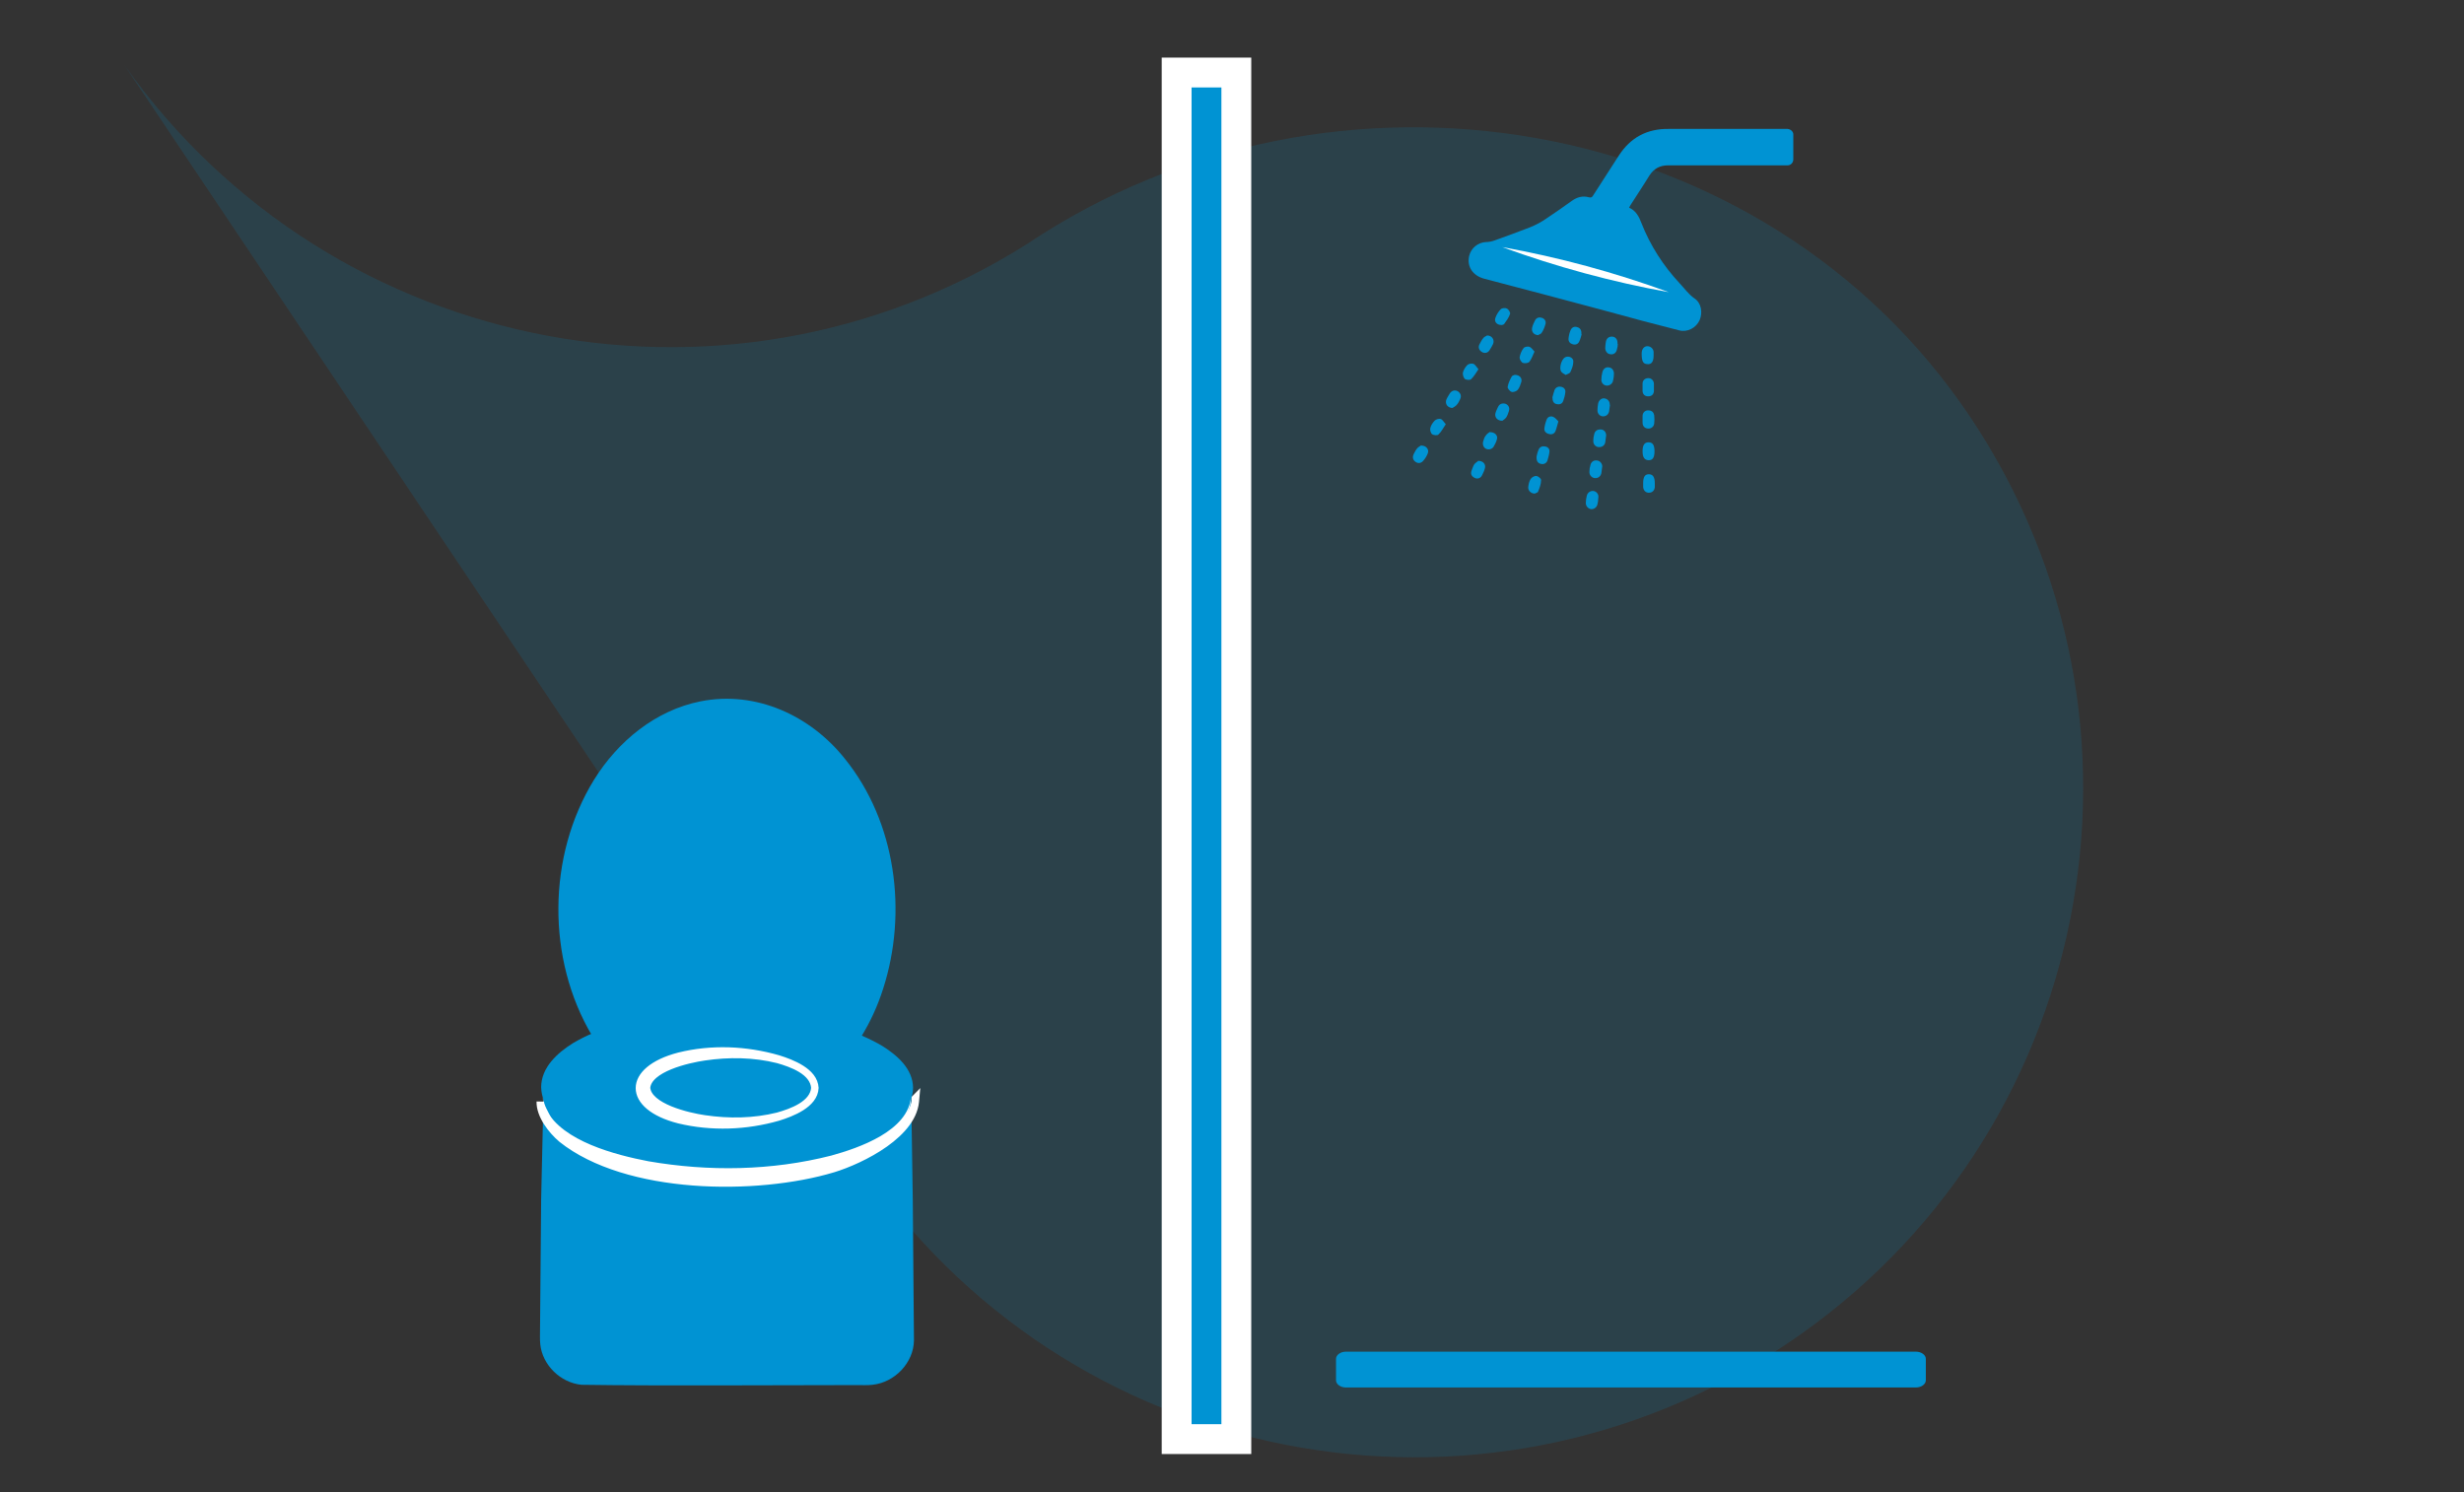 <?xml version="1.0" encoding="UTF-8"?>
<svg id="Calque_7" data-name="Calque 7" xmlns="http://www.w3.org/2000/svg" viewBox="0 0 82.55 50">
  <rect x="0" y="0" width="82.55" height="50" fill="#333333" stroke="none"/>
  <defs>
    <style>
      .cls-1 {
        opacity: .15;
      }

      .cls-1, .cls-2, .cls-3 {
        stroke-width: 0px;
      }

      .cls-1, .cls-3 {
        fill: #0093d3;
      }

      .cls-2, .cls-4 {
        fill: #fff;
      }

      .cls-4 {
        stroke: #fff;
        stroke-miterlimit: 10;
        stroke-width: .25px;
      }
    </style>
  </defs>
  <path class="cls-1" d="M4.16,2.17l24.28,36.22c.11.18.22.35.34.52,6.89,10.27,20.8,13.01,31.08,6.12,10.28-6.89,13.02-20.8,6.14-31.07-6.89-10.27-21.3-12.68-31.58-5.79l.49-.32C24.79,14.62,11.15,12.05,4.16,2.17"/>
  <g>
    <path class="cls-3" d="M45.09,45.29h19.1c.18,0,.33.11.33.24v.72c0,.13-.15.24-.33.24h-19.1c-.18,0-.33-.11-.33-.24v-.72c0-.13.15-.24.33-.24Z"/>
    <g>
      <path class="cls-3" d="M30.52,36.28h0c.02,1.08.04,2.8.06,3.89,0,.65.04,4.18.04,4.74-.01.75-.64,1.41-1.39,1.49-.18.02-.34.01-.5.01-2.63,0-6.63.03-9.25-.01-.7-.07-1.31-.66-1.38-1.36-.01-.08-.01-.17-.01-.26.01-.43.03-4.1.04-4.62.03-1.09.08-4.09.11-3.71"/>
      <path class="cls-3" d="M28.85,34.69c.25.11.5.23.73.37.49.31,1,.76,1.01,1.38h0c0,.62-.52,1.07-1.01,1.38-1.49.89-3.44,1.15-5.16,1.19-1.77,0-3.65-.19-5.22-1.1-.53-.33-1.05-.8-1.07-1.48,0-.66.54-1.15,1.07-1.48.22-.13.44-.24.68-.34M19.88,34.63c1.4-.61,3.04-.76,4.54-.75,1.45.03,3.06.22,4.43.82"/>
      <path class="cls-2" d="M30.52,36.76c0,1.18-1.66,1.86-2.62,2.15-2.57.77-6.92.73-9.09-1-.34-.29-.63-.7-.62-1.15,0,.15.05.29.11.42.54,1.06,2.33,1.52,3.42,1.73,2.02.35,4.13.32,6.13-.19.94-.26,2.58-.83,2.67-1.97h0Z"/>
      <path class="cls-4" d="M30.67,36.8c0,1.18-1.81,2.07-2.76,2.36-2.57.77-6.92.73-9.09-1-.34-.29-.73-.79-.72-1.25,0,.15.15.39.21.52.54,1.06,2.33,1.52,3.42,1.73,2.02.35,4.13.32,6.13-.19.94-.26,2.73-1.04,2.82-2.18h0Z"/>
      <path class="cls-4" d="M27.3,36.45c-.02.55-.78.84-1.23.98-1.08.31-2.23.35-3.32.09-1.77-.45-1.77-1.67,0-2.13,1.09-.27,2.25-.22,3.32.09.45.14,1.21.43,1.23.98h0ZM27.3,36.45c-.04-.56-.78-.82-1.24-.95-.8-.2-1.65-.21-2.46-.09-.55.08-1.89.38-1.94,1.04.05.65,1.39.96,1.94,1.04.81.12,1.66.11,2.46-.09.46-.13,1.2-.39,1.24-.95h0Z"/>
      <path class="cls-3" d="M19.84,34.71h0c-1.53-2.57-1.51-6.03.06-8.58.8-1.29,2.06-2.33,3.57-2.63,1.86-.37,3.69.48,4.84,1.93,1.71,2.12,2.1,5.14,1.28,7.69-.18.57-.43,1.12-.74,1.62"/>
    </g>
  </g>
  <g>
    <path class="cls-3" d="M60.08,5.34c0,.1-.07.19-.18.2-.04,0-.09,0-.13,0-1.29,0-2.59,0-3.88,0-.28,0-.48.11-.63.34-.2.33-.42.65-.62.97-.02.03-.04.06-.06.11.23.1.33.3.41.51.3.76.73,1.43,1.28,2.02.16.17.3.37.5.51.23.15.28.48.17.73-.12.26-.41.41-.68.34-.83-.21-1.66-.43-2.49-.66-1.35-.36-2.69-.72-4.04-1.07-.39-.1-.59-.41-.51-.76.06-.27.3-.46.57-.47.09,0,.19-.02.27-.05.4-.14.8-.29,1.19-.44.2-.08.39-.18.56-.3.29-.19.57-.39.85-.59.17-.12.36-.18.57-.12.08.02.11,0,.15-.07.28-.44.57-.88.85-1.32.39-.61.95-.91,1.67-.9,1.29,0,2.58,0,3.87,0,.04,0,.08,0,.12,0,.11.01.2.1.19.2v.81Z"/>
    <g>
      <path class="cls-3" d="M55.4,11.91c0,.21-.07.31-.22.29-.14-.01-.18-.11-.18-.36,0-.14.08-.24.19-.24.1,0,.19.07.21.18,0,.04,0,.08,0,.13Z"/>
      <path class="cls-3" d="M49.54,12.36c-.09.13-.16.26-.26.35-.03.03-.16.02-.2-.01-.05-.04-.08-.15-.07-.21.02-.09.08-.19.15-.26.04-.04.14-.06.2-.04.06.02.1.1.17.18Z"/>
      <path class="cls-3" d="M55.03,14.04s0-.07,0-.1c0-.11.08-.19.18-.19.12,0,.19.05.21.17.01.09.01.18,0,.27-.01.11-.11.18-.21.17-.11-.01-.18-.08-.18-.2,0-.04,0-.08,0-.12h0Z"/>
      <path class="cls-3" d="M48.67,13.67c-.18,0-.27-.15-.21-.29.03-.07.08-.14.12-.21.07-.09.17-.11.26-.06.09.06.13.15.08.26-.03.07-.07.15-.13.21-.04.04-.1.07-.13.09Z"/>
      <path class="cls-3" d="M53.94,13.56c-.01.08-.02.15-.03.22-.02.11-.11.18-.22.17-.1-.01-.18-.1-.17-.22,0-.07.01-.14.02-.2.02-.12.12-.2.22-.18.11.02.18.11.17.22Z"/>
      <path class="cls-3" d="M49.82,11.24c.17,0,.26.15.2.29-.03.07-.08.14-.12.21-.06.09-.17.11-.26.05-.09-.06-.12-.15-.08-.24.04-.08.08-.16.14-.23.03-.04.1-.06.12-.08Z"/>
      <path class="cls-3" d="M55.43,15.12c0,.21-.06.3-.19.3-.14,0-.21-.09-.21-.3,0-.2.06-.3.2-.3.14,0,.2.09.2.31Z"/>
      <path class="cls-3" d="M47.62,14.93c.17,0,.27.14.21.27-.03.08-.08.16-.14.23-.07.09-.17.11-.26.05-.09-.06-.12-.15-.07-.26.04-.07.07-.15.13-.21.04-.04.1-.07.13-.09Z"/>
      <path class="cls-3" d="M50.34,14.1c-.18,0-.27-.12-.24-.25.02-.08.06-.15.09-.22.05-.1.14-.13.25-.1.1.04.15.14.11.25-.02.07-.05.15-.09.21-.04.05-.1.09-.13.11Z"/>
      <path class="cls-3" d="M50.3,10.89c-.15,0-.25-.11-.2-.24.04-.11.1-.21.18-.29.04-.04.15-.05.21-.02.05.03.12.13.1.18-.04.12-.12.23-.2.34-.02.02-.07.03-.08.03Z"/>
      <path class="cls-3" d="M53.68,15.62c-.01.09-.02.16-.03.23-.02.11-.11.18-.22.17-.11-.01-.19-.11-.18-.22,0-.07.01-.14.03-.2.02-.12.11-.19.23-.17.1.01.17.11.17.2Z"/>
      <path class="cls-3" d="M54.07,12.54c0,.07-.01.14-.03.22-.02.1-.12.17-.22.16-.1-.01-.18-.1-.17-.21,0-.07.01-.14.03-.22.02-.12.11-.2.22-.18.11.01.18.11.17.23Z"/>
      <path class="cls-3" d="M53.55,16.65c-.01.1-.01.17-.03.24-.02.11-.12.18-.22.17-.1-.02-.18-.11-.17-.22,0-.07.01-.14.03-.22.02-.11.12-.18.22-.17.1.01.18.11.17.2Z"/>
      <path class="cls-3" d="M48.44,14.21c-.09.13-.15.26-.25.35-.04.04-.17.02-.21-.01-.05-.04-.08-.15-.06-.21.02-.09.08-.18.15-.25.04-.04.14-.07.2-.05.06.02.1.1.17.18Z"/>
      <path class="cls-3" d="M53.81,14.59c-.01.09-.02.16-.03.23-.02.11-.11.17-.23.16-.1-.01-.18-.1-.17-.22,0-.07.01-.14.03-.21.02-.11.11-.17.23-.16.11.01.17.1.17.2Z"/>
      <path class="cls-3" d="M52.21,14.12c-.04.13-.06.23-.1.33-.04.09-.13.12-.22.09-.09-.02-.16-.09-.15-.18.01-.1.04-.21.08-.31.04-.09.14-.12.22-.08.07.03.12.1.17.15Z"/>
      <path class="cls-3" d="M52.99,11.2c-.02.06-.04.16-.08.24-.04.09-.12.12-.21.1-.1-.03-.16-.09-.15-.2.01-.1.03-.19.07-.28.04-.09.12-.13.22-.1.1.03.15.1.14.24Z"/>
      <path class="cls-3" d="M52.47,12.57c-.06-.04-.12-.06-.16-.11-.09-.11,0-.43.13-.49.12-.06.28.02.27.15,0,.12-.05.24-.1.35-.02.04-.09.06-.15.09Z"/>
      <path class="cls-3" d="M49.51,15.44c.18,0,.27.11.24.24-.02.09-.06.17-.1.25-.05.1-.16.13-.25.08-.1-.05-.14-.13-.1-.24.03-.07.05-.15.09-.21.04-.05.1-.09.13-.11Z"/>
      <path class="cls-3" d="M51.41,11.78c-.06.13-.1.25-.17.34-.04.05-.15.06-.22.04-.05-.02-.11-.12-.11-.18.02-.11.06-.22.13-.31.03-.05.14-.07.2-.05.06.02.11.1.17.16Z"/>
      <path class="cls-3" d="M50.75,12.56c.16,0,.25.11.22.23-.03.09-.06.2-.12.27-.04.05-.15.09-.21.07-.06-.02-.14-.12-.13-.17.02-.12.08-.24.14-.35.02-.03.08-.04.1-.05Z"/>
      <path class="cls-3" d="M51.43,16.54c-.14,0-.24-.1-.23-.22.01-.09.03-.19.08-.27.04-.06.13-.11.19-.1.06,0,.17.09.16.14,0,.13-.05.26-.1.38-.01.04-.08.05-.1.06Z"/>
      <path class="cls-3" d="M49.92,14.48c.17,0,.27.12.23.24-.02.08-.06.16-.1.23-.05.1-.17.13-.26.09-.09-.04-.13-.15-.1-.25.02-.07.04-.14.09-.2.04-.06.11-.1.14-.12Z"/>
      <path class="cls-3" d="M54.2,11.52c0,.06-.01.13-.03.19-.02.11-.11.18-.22.16-.1-.01-.17-.1-.17-.21,0-.07.01-.14.02-.2.02-.13.11-.19.22-.18.11.01.18.1.17.24Z"/>
      <path class="cls-3" d="M51.55,11.23c-.16,0-.25-.11-.22-.25.02-.09.06-.17.1-.25.05-.09.14-.11.23-.08.09.03.14.11.12.2-.03.11-.07.21-.13.3-.02.04-.09.06-.11.07Z"/>
      <path class="cls-3" d="M51.48,15.29c.01-.05.03-.14.07-.23.04-.09.13-.12.22-.1.1.02.15.09.14.18-.01.1-.04.2-.07.3-.04.09-.13.13-.23.1-.1-.03-.14-.1-.13-.25Z"/>
      <path class="cls-3" d="M55.41,12.97s0,.09,0,.14c-.01.11-.08.17-.19.17-.11,0-.18-.06-.19-.17,0-.08,0-.17,0-.26,0-.11.09-.18.19-.18.1,0,.18.07.19.18,0,.04,0,.08,0,.12Z"/>
      <path class="cls-3" d="M55.05,16.19c0-.21.06-.3.19-.3.13,0,.2.09.2.3,0,.04,0,.09,0,.13-.01.12-.09.19-.2.19-.11,0-.18-.08-.19-.19,0-.04,0-.08,0-.12Z"/>
      <path class="cls-3" d="M52.01,13.31c.02-.06.04-.16.07-.24.04-.09.12-.13.22-.11.1.02.16.09.14.2-.01.1-.04.19-.07.28-.04.1-.13.12-.22.1-.1-.02-.14-.1-.14-.23Z"/>
    </g>
  </g>
  <path class="cls-2" d="M50.33,8.28c1.9.34,3.77.85,5.58,1.51-1.9-.34-3.77-.85-5.58-1.51h0Z"/>
  <g>
    <rect class="cls-3" x="39.42" y="2.43" width="2" height="45.79"/>
    <path class="cls-2" d="M40.92,2.93v44.79h-1V2.93h1M41.92,1.93h-3v46.79h3V1.93h0Z"/>
  </g>
</svg>